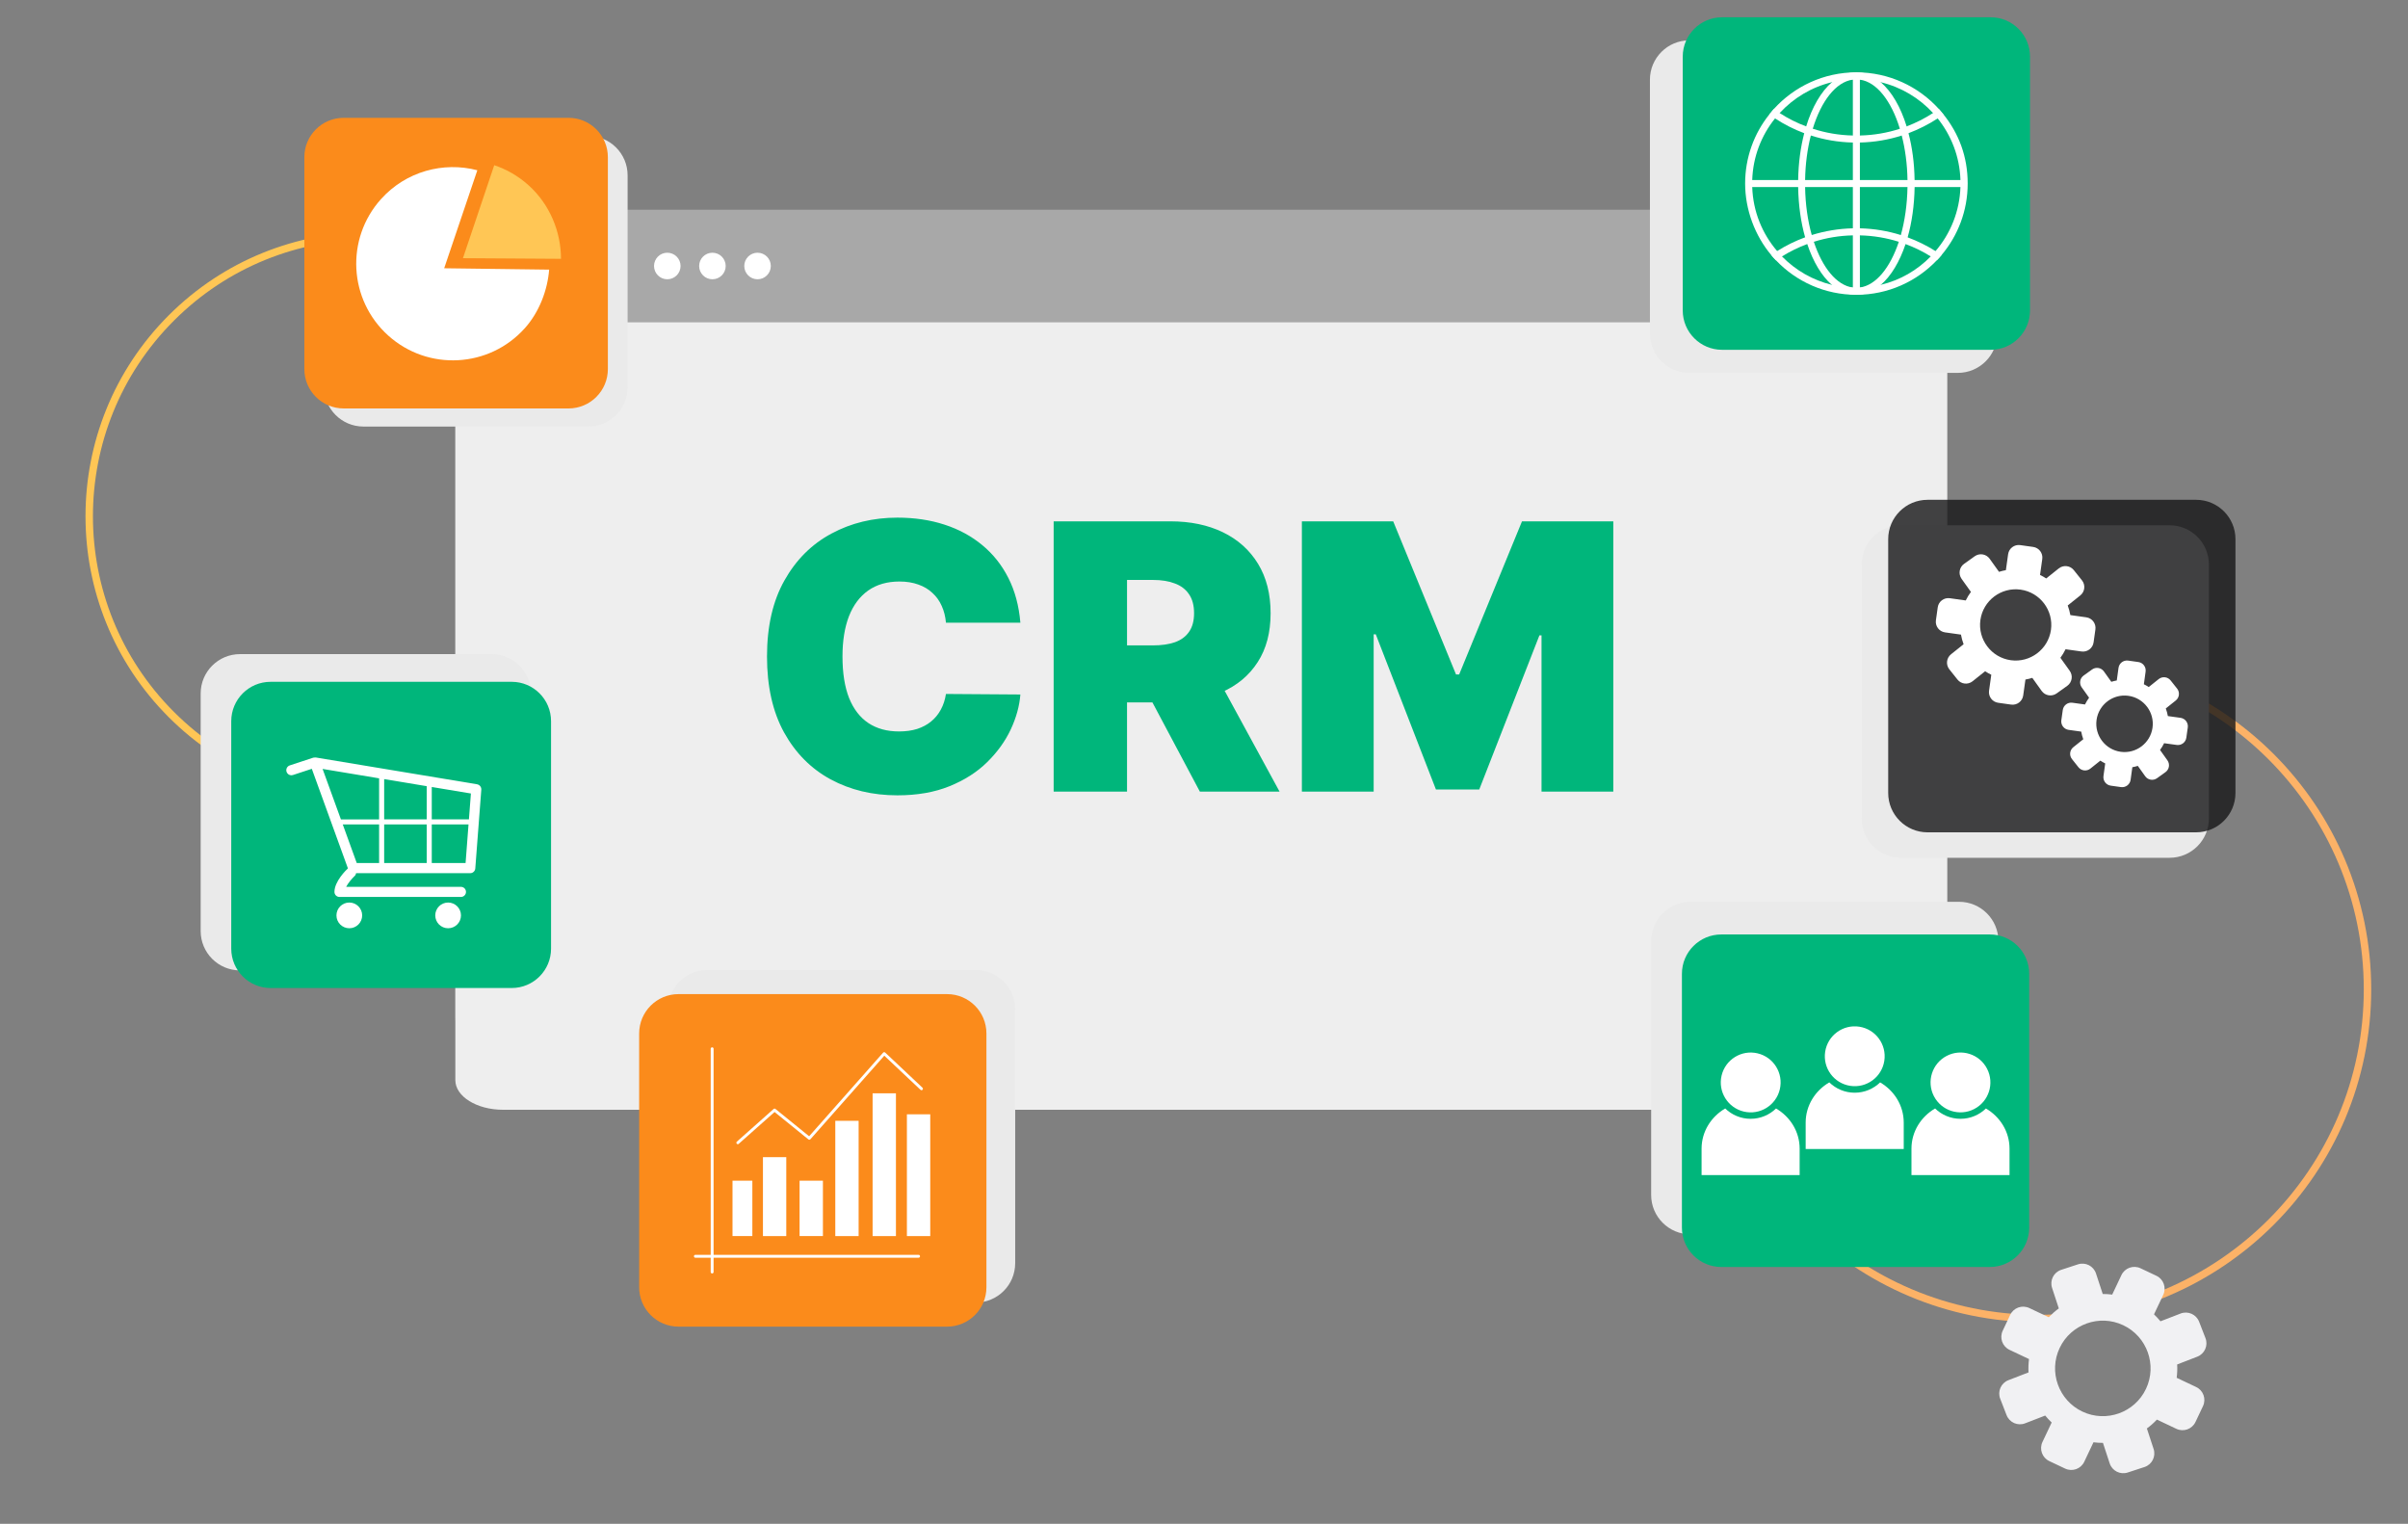 <svg xmlns="http://www.w3.org/2000/svg" width="648" height="410" viewBox="0 0 648 410" fill="none"><rect x="0" y="0" width="648" height="410" fill="#808080" stroke="none"/><g clip-path="url(#clip0_2464_3312)"><path d="M152.826 192.264C182.295 162.795 182.295 115.017 152.826 85.548C123.357 56.079 75.579 56.079 46.11 85.548C16.641 115.017 16.641 162.795 46.11 192.264C75.579 221.733 123.357 221.733 152.826 192.264Z" stroke="#FFC655" stroke-width="2" stroke-linecap="round" stroke-linejoin="round"></path><path d="M548.55 354.77C597.455 354.77 637.1 315.125 637.1 266.22C637.1 217.315 597.455 177.67 548.55 177.67C499.645 177.67 460 217.315 460 266.22C460 315.125 499.645 354.77 548.55 354.77Z" stroke="#FCB267" stroke-width="2" stroke-linecap="round" stroke-linejoin="round"></path><path d="M524 69.21V273.82C524 280.87 514.795 286.59 503.434 286.59H143.112C131.751 286.59 122.546 280.87 122.546 273.82V69.21C122.546 62.15 131.751 56.43 143.112 56.43H503.434C514.795 56.43 524 62.15 524 69.21Z" fill="#B1B1B2" fill-opacity="0.8"></path><path d="M122.53 86.72V290.61C122.53 295.02 128.291 298.6 135.388 298.6H511.174C518.255 298.6 524 295.03 524 290.63V86.73H122.53V86.72Z" fill="#EEEEEE"></path><g style="mix-blend-mode:multiply"><path d="M583.84 141.33H511.57C505.721 141.33 500.98 146.071 500.98 151.92V220.21C500.98 226.059 505.721 230.8 511.57 230.8H583.84C589.689 230.8 594.43 226.059 594.43 220.21V151.92C594.43 146.071 589.689 141.33 583.84 141.33Z" fill="#EAEAEA"></path></g><path d="M590.98 134.48H518.71C512.861 134.48 508.12 139.221 508.12 145.07V213.36C508.12 219.209 512.861 223.95 518.71 223.95H590.98C596.829 223.95 601.57 219.209 601.57 213.36V145.07C601.57 139.221 596.829 134.48 590.98 134.48Z" fill="#161617" fill-opacity="0.8"></path><path d="M561.43 166.1L557.14 165.5C556.98 164.61 556.74 163.74 556.43 162.91L559.81 160.21C561.05 159.22 561.26 157.41 560.27 156.16L558.07 153.4C557.08 152.16 555.27 151.95 554.02 152.94L550.64 155.64C550.11 155.29 549.56 154.98 548.98 154.7L549.58 150.41C549.8 148.83 548.7 147.38 547.13 147.16L543.64 146.67C542.06 146.45 540.61 147.55 540.39 149.12L539.79 153.41C539.16 153.52 538.54 153.67 537.94 153.86L535.42 150.34C534.5 149.05 532.7 148.75 531.4 149.67L528.53 151.72C527.24 152.65 526.94 154.44 527.86 155.74L530.38 159.26C529.85 159.98 529.39 160.74 528.99 161.56L524.7 160.96C523.12 160.74 521.67 161.84 521.45 163.41L520.96 166.9C520.74 168.48 521.84 169.93 523.41 170.15L527.7 170.75C527.86 171.64 528.1 172.51 528.41 173.34L525.03 176.04C523.79 177.03 523.58 178.84 524.57 180.09L526.77 182.85C527.76 184.09 529.57 184.3 530.82 183.31L534.2 180.61C534.73 180.96 535.28 181.27 535.86 181.55L535.26 185.84C535.04 187.42 536.14 188.87 537.71 189.09L541.2 189.58C542.78 189.8 544.23 188.7 544.45 187.13L545.05 182.84C545.68 182.73 546.3 182.58 546.9 182.39L549.42 185.91C550.35 187.2 552.14 187.5 553.44 186.58L556.31 184.53C557.6 183.6 557.9 181.81 556.98 180.51L554.46 176.99C554.99 176.27 555.45 175.51 555.85 174.69L560.14 175.29C561.72 175.51 563.17 174.41 563.39 172.84L563.88 169.35C564.1 167.77 563 166.32 561.43 166.1ZM541.1 177.64C535.86 176.91 532.2 172.05 532.93 166.82C533.66 161.58 538.52 157.92 543.75 158.65C548.99 159.38 552.65 164.24 551.92 169.47C551.19 174.7 546.33 178.37 541.1 177.64Z" fill="white"></path><path d="M586.78 193.14L583.38 192.67C583.25 191.97 583.07 191.28 582.82 190.62L585.5 188.48C586.49 187.69 586.65 186.26 585.86 185.27L584.12 183.08C583.33 182.09 581.9 181.93 580.91 182.72L578.23 184.86C577.81 184.58 577.37 184.33 576.92 184.11L577.39 180.71C577.56 179.46 576.69 178.31 575.45 178.13L572.68 177.74C571.43 177.57 570.28 178.44 570.1 179.69L569.63 183.09C569.13 183.18 568.64 183.3 568.16 183.45L566.17 180.66C565.44 179.63 564.01 179.4 562.99 180.13L560.72 181.76C559.69 182.49 559.46 183.92 560.19 184.94L562.18 187.73C561.76 188.3 561.39 188.91 561.08 189.55L557.68 189.08C556.43 188.91 555.28 189.78 555.1 191.03L554.71 193.8C554.54 195.05 555.41 196.2 556.66 196.38L560.06 196.85C560.19 197.55 560.37 198.24 560.62 198.9L557.94 201.04C556.95 201.83 556.79 203.26 557.58 204.25L559.32 206.44C560.11 207.43 561.54 207.59 562.53 206.8L565.21 204.66C565.63 204.94 566.07 205.19 566.52 205.41L566.05 208.81C565.88 210.06 566.75 211.21 568 211.39L570.77 211.78C572.02 211.95 573.17 211.08 573.35 209.83L573.82 206.43C574.32 206.34 574.81 206.22 575.29 206.07L577.28 208.86C578.01 209.89 579.44 210.12 580.46 209.39L582.73 207.76C583.76 207.03 583.99 205.6 583.26 204.58L581.27 201.79C581.69 201.22 582.06 200.61 582.37 199.97L585.77 200.44C587.02 200.61 588.17 199.74 588.35 198.49L588.74 195.72C588.91 194.47 588.04 193.32 586.79 193.14H586.78ZM570.67 202.28C566.52 201.7 563.61 197.85 564.19 193.7C564.77 189.55 568.62 186.64 572.77 187.22C576.92 187.8 579.83 191.65 579.25 195.8C578.67 199.95 574.82 202.86 570.67 202.28Z" fill="white"></path><g style="mix-blend-mode:multiply"><path d="M527.19 242.64H454.92C449.071 242.64 444.33 247.381 444.33 253.23V321.52C444.33 327.369 449.071 332.11 454.92 332.11H527.19C533.039 332.11 537.78 327.369 537.78 321.52V253.23C537.78 247.381 533.039 242.64 527.19 242.64Z" fill="#EAEAEA"></path></g><path d="M535.47 251.43H463.2C457.351 251.43 452.61 256.171 452.61 262.02V330.31C452.61 336.159 457.351 340.9 463.2 340.9H535.47C541.319 340.9 546.06 336.159 546.06 330.31V262.02C546.06 256.171 541.319 251.43 535.47 251.43Z" fill="#00B67B"></path><path d="M507.073 285.429C507.75 281.035 504.737 276.924 500.343 276.247C495.949 275.57 491.838 278.583 491.16 282.977C490.483 287.371 493.497 291.482 497.891 292.159C502.285 292.836 506.396 289.823 507.073 285.429Z" fill="white"></path><path d="M505.95 291.23C504.18 292.95 501.77 294.01 499.11 294.01C496.45 294.01 494.04 292.95 492.27 291.23C488.47 293.45 485.91 297.46 485.91 302.05V309.16H512.3V302.05C512.3 297.46 509.75 293.45 505.94 291.23H505.95Z" fill="white"></path><path d="M531.261 298.401C535.213 296.363 536.764 291.508 534.726 287.556C532.689 283.605 527.834 282.054 523.882 284.091C519.931 286.129 518.379 290.984 520.417 294.936C522.455 298.887 527.31 300.438 531.261 298.401Z" fill="white"></path><path d="M534.42 298.25C532.65 299.97 530.24 301.03 527.58 301.03C524.92 301.03 522.51 299.97 520.74 298.25C516.94 300.47 514.38 304.48 514.38 309.07V316.18H540.77V309.07C540.77 304.48 538.22 300.47 534.41 298.25H534.42Z" fill="white"></path><path d="M478.955 293.095C479.974 288.767 477.291 284.433 472.963 283.415C468.635 282.397 464.302 285.079 463.283 289.407C462.265 293.735 464.948 298.069 469.276 299.087C473.603 300.105 477.937 297.422 478.955 293.095Z" fill="white"></path><path d="M477.94 298.25C476.17 299.97 473.76 301.03 471.1 301.03C468.44 301.03 466.03 299.97 464.26 298.25C460.46 300.47 457.9 304.48 457.9 309.07V316.18H484.29V309.07C484.29 304.48 481.74 300.47 477.93 298.25H477.94Z" fill="white"></path><g style="mix-blend-mode:multiply"><path d="M526.86 10.86H454.59C448.741 10.86 444 15.601 444 21.45V89.74C444 95.589 448.741 100.33 454.59 100.33H526.86C532.709 100.33 537.45 95.589 537.45 89.74V21.45C537.45 15.601 532.709 10.86 526.86 10.86Z" fill="#EAEAEA"></path></g><path d="M535.69 4.65H463.42C457.571 4.65 452.83 9.391 452.83 15.24V83.53C452.83 89.379 457.571 94.12 463.42 94.12H535.69C541.539 94.12 546.28 89.379 546.28 83.53V15.24C546.28 9.391 541.539 4.65 535.69 4.65Z" fill="#00B67B"></path><path d="M522.99 30.8C522.6 30.3 522.18 29.82 521.77 29.34C516.27 23.27 508.34 19.46 499.55 19.46C490.76 19.46 482.83 23.27 477.33 29.34C476.91 29.82 476.51 30.3 476.12 30.8C472.04 35.9 469.62 42.37 469.62 49.39C469.62 56.41 472.26 63.42 476.64 68.62C477.04 69.11 477.47 69.59 477.93 70.05C483.38 75.77 491.07 79.32 499.56 79.32C508.05 79.32 515.74 75.76 521.19 70.05C521.64 69.6 522.07 69.12 522.48 68.62C526.87 63.42 529.51 56.71 529.51 49.39C529.51 42.07 527.09 35.9 523.01 30.8H522.99ZM520.87 67.57C520.45 68.06 520.01 68.54 519.56 69C515.95 72.7 511.33 75.4 506.15 76.63C504.33 77.08 502.44 77.35 500.5 77.4C500.18 77.43 499.87 77.43 499.55 77.43C499.23 77.43 498.92 77.43 498.6 77.4C496.66 77.35 494.78 77.08 492.96 76.64C487.77 75.39 483.16 72.69 479.53 68.99C479.08 68.54 478.65 68.06 478.23 67.55C474.22 62.88 471.74 56.89 471.53 50.33C471.5 50.01 471.5 49.7 471.5 49.38C471.5 49.06 471.5 48.75 471.53 48.43C471.73 42.18 473.99 36.43 477.67 31.86C478.06 31.37 478.48 30.88 478.92 30.41C482.62 26.39 487.48 23.44 492.95 22.12C494.77 21.68 496.65 21.41 498.59 21.36C498.91 21.33 499.22 21.33 499.54 21.33C499.86 21.33 500.17 21.33 500.49 21.36C502.43 21.41 504.33 21.68 506.14 22.13C511.62 23.44 516.46 26.38 520.17 30.39C520.6 30.86 521.02 31.35 521.42 31.85C525.1 36.42 527.36 42.17 527.56 48.42C527.59 48.74 527.59 49.05 527.59 49.37C527.59 49.69 527.59 50 527.56 50.32C527.35 56.88 524.86 62.89 520.86 67.56L520.87 67.57Z" fill="white"></path><path d="M515.22 48.44C515.16 43.88 514.58 39.63 513.58 35.85C513.43 35.22 513.26 34.6 513.08 34.01C511.48 28.8 509.07 24.66 506.15 22.15C504.16 20.42 501.92 19.46 499.55 19.46C497.18 19.46 494.96 20.41 492.96 22.14C490.05 24.65 487.64 28.8 486.05 34.01C485.86 34.6 485.68 35.22 485.52 35.85C484.54 39.64 483.96 43.89 483.89 48.44C483.88 48.76 483.88 49.07 483.88 49.39C483.88 49.71 483.88 50.02 483.89 50.34C483.97 55.26 484.63 59.85 485.77 63.87C485.95 64.49 486.14 65.09 486.34 65.67C487.93 70.46 490.23 74.28 492.96 76.65C494.95 78.38 497.19 79.32 499.55 79.32C501.91 79.32 504.16 78.36 506.15 76.63C508.89 74.27 511.18 70.46 512.79 65.68C512.98 65.09 513.17 64.48 513.35 63.86C514.49 59.85 515.15 55.25 515.23 50.33C515.24 50.01 515.24 49.7 515.24 49.38C515.24 49.06 515.24 48.75 515.23 48.43L515.22 48.44ZM511.53 63.26C511.35 63.88 511.16 64.48 510.97 65.08C508.65 72.03 504.84 76.76 500.48 77.36C500.16 77.41 499.85 77.44 499.53 77.44C499.21 77.44 498.9 77.41 498.58 77.36C494.23 76.77 490.42 72.02 488.11 65.07C487.92 64.48 487.73 63.87 487.55 63.25C486.48 59.43 485.83 55.02 485.76 50.34C485.75 50.02 485.75 49.71 485.75 49.39C485.75 49.07 485.75 48.76 485.76 48.44C485.82 44.14 486.38 40.07 487.3 36.47C487.46 35.84 487.64 35.23 487.82 34.64C490.09 27.18 494.04 22.05 498.58 21.43C498.9 21.38 499.21 21.35 499.53 21.35C499.85 21.35 500.16 21.38 500.48 21.43C505.04 22.05 508.98 27.18 511.26 34.64C511.45 35.23 511.61 35.84 511.76 36.47C512.69 40.08 513.25 44.14 513.31 48.44C513.32 48.76 513.32 49.07 513.32 49.39C513.32 49.71 513.32 50.02 513.31 50.34C513.23 55.02 512.59 59.42 511.52 63.26H511.53Z" fill="white"></path><path d="M521.77 29.34C521.25 29.72 520.72 30.08 520.18 30.41C517.96 31.86 515.57 33.06 513.08 34.01C512.49 34.24 511.88 34.45 511.28 34.64C507.87 35.75 504.25 36.38 500.5 36.46C500.18 36.49 499.87 36.49 499.55 36.49C499.23 36.49 498.92 36.49 498.6 36.46C494.85 36.38 491.24 35.75 487.84 34.64C487.23 34.45 486.64 34.25 486.05 34.01C483.54 33.08 481.15 31.87 478.93 30.43C478.39 30.09 477.86 29.74 477.33 29.34C476.91 29.82 476.51 30.3 476.12 30.8C476.64 31.18 477.15 31.53 477.68 31.87C480.13 33.47 482.75 34.8 485.52 35.84C486.11 36.05 486.72 36.27 487.32 36.46C490.89 37.61 494.68 38.26 498.6 38.35C498.92 38.36 499.23 38.36 499.55 38.36C499.87 38.36 500.18 38.36 500.5 38.35C504.42 38.26 508.21 37.61 511.78 36.46C512.39 36.27 512.99 36.06 513.58 35.84C516.36 34.79 518.98 33.46 521.43 31.87C521.96 31.53 522.48 31.16 522.99 30.8C522.6 30.3 522.18 29.82 521.77 29.34Z" fill="white"></path><path d="M520.87 67.57C518.51 66.08 515.99 64.84 513.34 63.86C512.75 63.65 512.14 63.44 511.54 63.25C508.04 62.15 504.34 61.52 500.5 61.43C500.18 61.42 499.87 61.42 499.55 61.42C499.23 61.42 498.92 61.42 498.6 61.43C494.76 61.52 491.07 62.15 487.57 63.23C486.96 63.43 486.36 63.63 485.77 63.85C483.12 64.82 480.6 66.07 478.24 67.55C477.7 67.89 477.17 68.24 476.64 68.61C477.04 69.1 477.47 69.58 477.93 70.04C478.46 69.67 478.99 69.32 479.54 68.99C481.67 67.67 483.96 66.54 486.34 65.66C486.93 65.45 487.53 65.24 488.13 65.05C491.45 64 494.97 63.41 498.6 63.33C498.92 63.3 499.23 63.3 499.55 63.3C499.87 63.3 500.18 63.3 500.5 63.33C504.15 63.41 507.65 64.01 510.99 65.06C511.6 65.24 512.2 65.45 512.79 65.67C515.17 66.55 517.43 67.66 519.57 68.99C520.13 69.32 520.66 69.67 521.19 70.04C521.64 69.59 522.07 69.11 522.48 68.61C521.96 68.26 521.43 67.9 520.89 67.56L520.87 67.57Z" fill="white"></path><path d="M528.53 48.44H470.56V50.33H528.53V48.44Z" fill="white"></path><path d="M500.5 20.4H498.61V78.37H500.5V20.4Z" fill="white"></path><g style="mix-blend-mode:multiply"><path d="M97.81 36.58H158.3C164.15 36.58 168.89 41.33 168.89 47.17V104.18C168.89 110.03 164.14 114.77 158.3 114.77H97.8C91.95 114.77 87.21 110.02 87.21 104.18V47.17C87.21 41.32 91.96 36.58 97.8 36.58H97.81Z" fill="#EAEAEA"></path></g><path d="M152.99 31.7H92.49C86.641 31.7 81.9 36.441 81.9 42.29V99.31C81.9 105.159 86.641 109.9 92.49 109.9H152.99C158.839 109.9 163.58 105.159 163.58 99.31V42.29C163.58 36.441 158.839 31.7 152.99 31.7Z" fill="#FB8B1B"></path><path d="M141.2 88.34C131.6 99.02 115.16 99.89 104.48 90.29C93.8 80.69 92.93 64.25 102.53 53.57C109.26 46.09 119.33 43.43 128.45 45.81L119.53 72.18L147.78 72.55C147.34 78.03 145.16 83.93 141.21 88.33L141.2 88.34Z" fill="white"></path><path d="M124.58 69.47L150.97 69.64C150.96 62.43 148.01 55.04 142.23 49.84C139.46 47.35 136.32 45.56 133 44.45L124.58 69.47Z" fill="#FFC655"></path><g style="mix-blend-mode:multiply"><path d="M262.6 261H190.33C184.481 261 179.74 265.741 179.74 271.59V339.88C179.74 345.729 184.481 350.47 190.33 350.47H262.6C268.449 350.47 273.19 345.729 273.19 339.88V271.59C273.19 265.741 268.449 261 262.6 261Z" fill="#EAEAEA"></path></g><path d="M254.86 267.48H182.59C176.741 267.48 172 272.221 172 278.07V346.36C172 352.209 176.741 356.95 182.59 356.95H254.86C260.709 356.95 265.45 352.209 265.45 346.36V278.07C265.45 272.221 260.709 267.48 254.86 267.48Z" fill="#FB8B1B"></path><path d="M211.59 311.35H205.31V332.59H211.59V311.35Z" fill="white"></path><path d="M241.1 294.17H234.82V332.59H241.1V294.17Z" fill="white"></path><path d="M221.45 317.68H215.17V332.58H221.45V317.68Z" fill="white"></path><path d="M250.33 299.82H244.05V332.59H250.33V299.82Z" fill="white"></path><path d="M202.46 317.68H197.12V332.58H202.46V317.68Z" fill="white"></path><path d="M231.06 301.57H224.78V332.59H231.06V301.57Z" fill="white"></path><path d="M191.64 342.64C191.42 342.64 191.25 342.47 191.25 342.25V282.19C191.25 281.97 191.42 281.8 191.64 281.8C191.86 281.8 192.03 281.97 192.03 282.19V342.25C192.03 342.47 191.86 342.64 191.64 342.64Z" fill="white"></path><path d="M247.19 338.41H187.13C186.91 338.41 186.74 338.24 186.74 338.02C186.74 337.8 186.91 337.63 187.13 337.63H247.19C247.41 337.63 247.58 337.8 247.58 338.02C247.58 338.24 247.41 338.41 247.19 338.41Z" fill="white"></path><path d="M198.55 307.86C198.44 307.86 198.34 307.82 198.26 307.73C198.12 307.57 198.13 307.32 198.29 307.18L208.18 298.39C208.32 298.26 208.54 298.26 208.68 298.38L217.74 305.73L237.65 283.23C237.72 283.15 237.82 283.1 237.93 283.1C238.01 283.1 238.14 283.13 238.21 283.21L248.24 292.66C248.4 292.81 248.4 293.05 248.26 293.21C248.11 293.37 247.87 293.37 247.71 293.23L237.97 284.05L218.08 306.53C217.94 306.69 217.7 306.71 217.54 306.57L208.44 299.2L198.79 307.77C198.72 307.84 198.62 307.87 198.53 307.87L198.55 307.86Z" fill="white"></path><path d="M590.991 373.196L585.751 370.716C585.901 369.516 585.951 368.316 585.881 367.126L591.291 365.036C593.281 364.266 594.271 362.036 593.501 360.046L591.791 355.636C591.021 353.646 588.791 352.656 586.801 353.426L581.391 355.516C580.851 354.856 580.271 354.236 579.651 353.646L582.131 348.406C583.041 346.476 582.221 344.176 580.291 343.266L576.021 341.246C574.091 340.336 571.791 341.156 570.881 343.086L568.401 348.326C567.551 348.216 566.701 348.166 565.851 348.166L564.041 342.656C563.381 340.626 561.201 339.526 559.171 340.196L554.681 341.666C552.651 342.326 551.551 344.506 552.221 346.536L554.031 352.046C553.071 352.746 552.171 353.546 551.331 354.426L546.091 351.946C544.161 351.036 541.861 351.856 540.951 353.786L538.931 358.056C538.021 359.986 538.841 362.286 540.771 363.196L546.011 365.676C545.861 366.876 545.811 368.076 545.881 369.266L540.471 371.356C538.481 372.126 537.491 374.356 538.261 376.346L539.971 380.756C540.741 382.746 542.971 383.736 544.961 382.966L550.371 380.876C550.911 381.536 551.491 382.156 552.111 382.746L549.631 387.986C548.721 389.916 549.541 392.216 551.471 393.126L555.741 395.146C557.671 396.056 559.971 395.236 560.881 393.306L563.361 388.066C564.211 388.176 565.061 388.226 565.911 388.226L567.721 393.736C568.381 395.766 570.561 396.866 572.591 396.196L577.081 394.726C579.111 394.066 580.211 391.886 579.541 389.856L577.731 384.346C578.691 383.646 579.601 382.846 580.431 381.966L585.671 384.446C587.601 385.356 589.901 384.536 590.811 382.606L592.831 378.336C593.741 376.406 592.921 374.106 590.991 373.196ZM560.371 379.806C553.971 376.776 551.221 369.096 554.261 362.686C557.291 356.286 564.971 353.536 571.381 356.576C577.781 359.606 580.531 367.286 577.491 373.696C574.461 380.096 566.781 382.846 560.371 379.806Z" fill="#F1F1F3"></path><circle cx="179.571" cy="71.571" r="3.571" fill="white"></circle><circle cx="191.714" cy="71.571" r="3.571" fill="white"></circle><circle cx="203.857" cy="71.571" r="3.571" fill="white"></circle><g style="mix-blend-mode:multiply"><path d="M132.3 176H64.59C58.741 176 54 180.741 54 186.59V250.51C54 256.359 58.741 261.1 64.59 261.1H132.3C138.149 261.1 142.89 256.359 142.89 250.51V186.59C142.89 180.741 138.149 176 132.3 176Z" fill="#EAEAEA"></path></g><path d="M137.7 183.45H72.82C66.971 183.45 62.23 188.191 62.23 194.04V255.25C62.23 261.099 66.971 265.84 72.82 265.84H137.7C143.549 265.84 148.29 261.099 148.29 255.25V194.04C148.29 188.191 143.549 183.45 137.7 183.45Z" fill="#00B67B"></path><path d="M128.39 211.02L84.96 203.81C84.96 203.81 84.92 203.81 84.9 203.81C84.86 203.81 84.82 203.81 84.78 203.81C84.64 203.81 84.51 203.82 84.38 203.86C84.36 203.86 84.34 203.86 84.31 203.86L77.98 205.94C77.27 206.18 76.88 206.94 77.11 207.66C77.3 208.23 77.83 208.6 78.4 208.6C78.54 208.6 78.68 208.58 78.83 208.53L83.91 206.86L93.63 233.66C93.63 233.66 93.61 233.66 93.6 233.68C93.23 234.02 90 237.11 90 239.98C90 240.73 90.61 241.34 91.36 241.34H124.04C124.79 241.34 125.4 240.73 125.4 239.98C125.4 239.23 124.79 238.62 124.04 238.62H93.15C93.7 237.57 94.69 236.4 95.45 235.68C95.67 235.48 95.78 235.21 95.83 234.94H126.54C127.25 234.94 127.84 234.39 127.9 233.68L129.52 212.48C129.57 211.78 129.08 211.15 128.39 211.03V211.02ZM126.19 220.46H116.19V211.75L126.72 213.5L126.19 220.46ZM103.38 220.46V209.63L114.83 211.53V220.46H103.38ZM114.83 221.83V232.21H103.38V221.83H114.83ZM102.02 209.41V220.47H91.74L86.81 206.89L102.01 209.42L102.02 209.41ZM92.24 221.83H102.02V232.21H96L92.24 221.83ZM116.19 232.21V221.83H126.08L125.29 232.21H116.19Z" fill="white"></path><path d="M94 242.84C92.09 242.84 90.54 244.39 90.54 246.3C90.54 248.21 92.09 249.76 94 249.76C95.91 249.76 97.46 248.21 97.46 246.3C97.46 244.39 95.91 242.84 94 242.84Z" fill="white"></path><path d="M120.59 242.84C118.68 242.84 117.13 244.39 117.13 246.3C117.13 248.21 118.68 249.76 120.59 249.76C122.5 249.76 124.05 248.21 124.05 246.3C124.05 244.39 122.5 242.84 120.59 242.84Z" fill="white"></path><path d="M274.585 167.545H254.557C254.415 165.888 254.036 164.385 253.42 163.036C252.829 161.686 252 160.526 250.935 159.555C249.893 158.561 248.626 157.804 247.135 157.283C245.643 156.738 243.951 156.466 242.057 156.466C238.742 156.466 235.937 157.271 233.641 158.881C231.368 160.491 229.64 162.799 228.456 165.805C227.296 168.812 226.716 172.422 226.716 176.636C226.716 181.087 227.308 184.816 228.491 187.822C229.699 190.805 231.439 193.054 233.712 194.57C235.984 196.061 238.719 196.807 241.915 196.807C243.738 196.807 245.371 196.582 246.815 196.132C248.259 195.659 249.514 194.984 250.58 194.108C251.645 193.232 252.509 192.179 253.172 190.947C253.858 189.693 254.32 188.284 254.557 186.722L274.585 186.864C274.348 189.941 273.484 193.078 271.993 196.274C270.501 199.446 268.383 202.382 265.636 205.081C262.914 207.756 259.54 209.911 255.516 211.544C251.491 213.178 246.815 213.994 241.489 213.994C234.812 213.994 228.823 212.562 223.52 209.697C218.241 206.833 214.062 202.619 210.984 197.055C207.93 191.492 206.403 184.686 206.403 176.636C206.403 168.54 207.966 161.722 211.091 156.182C214.216 150.618 218.43 146.416 223.733 143.575C229.036 140.711 234.955 139.278 241.489 139.278C246.081 139.278 250.307 139.906 254.166 141.161C258.025 142.415 261.411 144.25 264.322 146.665C267.234 149.056 269.578 152.003 271.354 155.507C273.129 159.011 274.206 163.024 274.585 167.545ZM283.543 213V140.273H314.935C320.333 140.273 325.056 141.255 329.104 143.22C333.152 145.185 336.301 148.014 338.55 151.707C340.799 155.401 341.924 159.828 341.924 164.989C341.924 170.197 340.764 174.589 338.444 178.163C336.147 181.738 332.916 184.437 328.749 186.26C324.606 188.083 319.765 188.994 314.225 188.994H295.475V173.653H310.248C312.568 173.653 314.544 173.369 316.178 172.801C317.835 172.209 319.102 171.274 319.978 169.996C320.877 168.717 321.327 167.048 321.327 164.989C321.327 162.905 320.877 161.213 319.978 159.911C319.102 158.585 317.835 157.614 316.178 156.999C314.544 156.359 312.568 156.04 310.248 156.04H303.287V213H283.543ZM326.157 179.619L344.338 213H322.89L305.134 179.619H326.157ZM350.34 140.273H374.914L391.817 181.466H392.669L409.573 140.273H434.147V213H414.828V170.955H414.26L398.067 212.432H386.419L370.226 170.67H369.658V213H350.34V140.273Z" fill="#00B67B"></path></g><defs><clipPath id="clip0_2464_3312"><rect width="648" height="410" fill="white"></rect></clipPath></defs></svg>